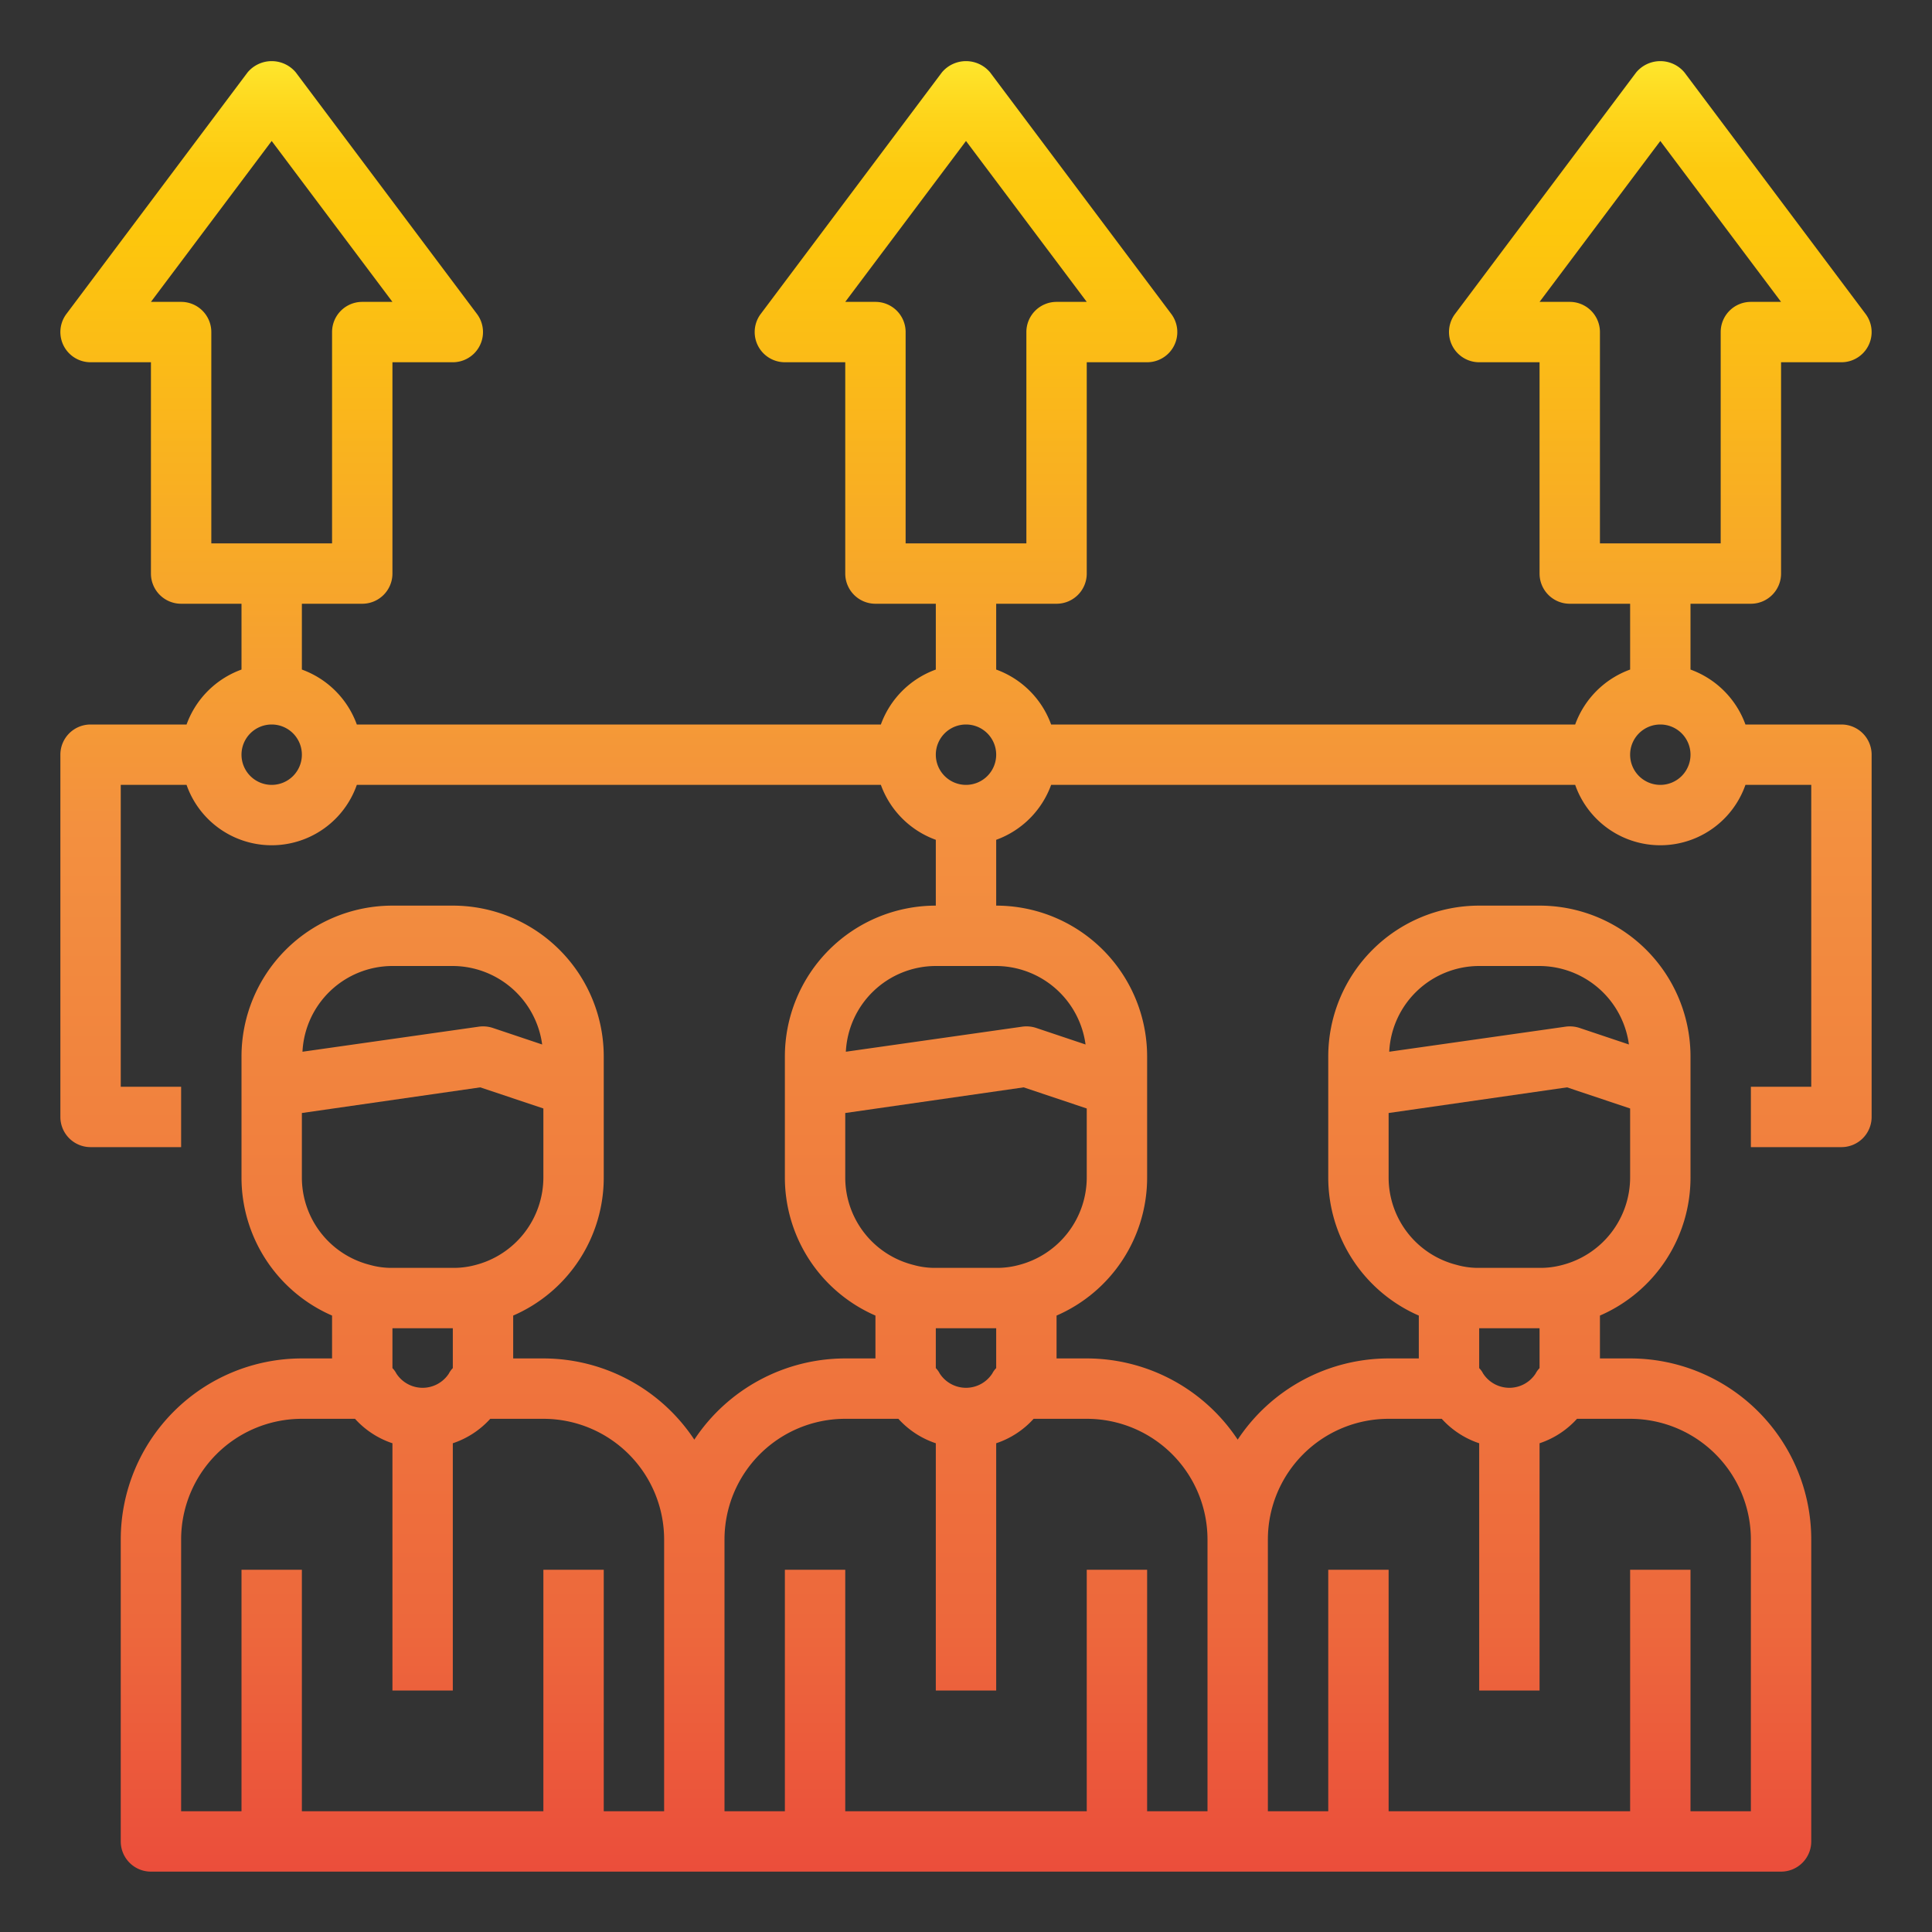 <svg xmlns="http://www.w3.org/2000/svg" xmlns:xlink="http://www.w3.org/1999/xlink" viewBox="0 0 64 64" width="512" height="512"><rect x="0" y="0" width="64" height="64" fill="#333333" stroke="none"/><defs><linearGradient id="New_Gradient_Swatch_1" x1="32" y1="1" x2="32" y2="66.97" gradientUnits="userSpaceOnUse"><stop offset="0" stop-color="#fff33b"></stop><stop offset="0.014" stop-color="#fee72e"></stop><stop offset="0.042" stop-color="#fed51b"></stop><stop offset="0.07" stop-color="#fdca10"></stop><stop offset="0.1" stop-color="#fdc70c"></stop><stop offset="0.4" stop-color="#f3903f"></stop><stop offset="0.8" stop-color="#ed683c"></stop><stop offset="1" stop-color="#e93e3a"></stop></linearGradient></defs><g id="Team_work-team-arrow-person-grow_up" data-name="Team work-team-arrow-person-grow up"><path d="M61,24H57.82A3.035,3.035,0,0,0,56,22.18V20h2a1,1,0,0,0,1-1V12h2a1,1,0,0,0,.8-1.6l-6-8a1.041,1.041,0,0,0-1.6,0l-6,8A1,1,0,0,0,49,12h2v7a1,1,0,0,0,1,1h2v2.18A3.035,3.035,0,0,0,52.18,24H34.82A3.035,3.035,0,0,0,33,22.18V20h2a1,1,0,0,0,1-1V12h2a1,1,0,0,0,.8-1.6l-6-8a1.041,1.041,0,0,0-1.6,0l-6,8A1,1,0,0,0,26,12h2v7a1,1,0,0,0,1,1h2v2.18A3.035,3.035,0,0,0,29.18,24H11.82A3.035,3.035,0,0,0,10,22.18V20h2a1,1,0,0,0,1-1V12h2a1,1,0,0,0,.8-1.6l-6-8a1.041,1.041,0,0,0-1.6,0l-6,8A1,1,0,0,0,3,12H5v7a1,1,0,0,0,1,1H8v2.18A3.035,3.035,0,0,0,6.18,24H3a1,1,0,0,0-1,1V37a1,1,0,0,0,1,1H6V36H4V26H6.18a2.988,2.988,0,0,0,5.64,0H29.18A3.035,3.035,0,0,0,31,27.82V30a5,5,0,0,0-5,5v4a4.988,4.988,0,0,0,3,4.58V45H28a6,6,0,0,0-5,2.69A6,6,0,0,0,18,45H17V43.58A4.982,4.982,0,0,0,20,39V35a5,5,0,0,0-5-5H13a5,5,0,0,0-5,5v4a4.988,4.988,0,0,0,3,4.58V45H10a6,6,0,0,0-6,6V61a1,1,0,0,0,1,1H59a1,1,0,0,0,1-1V51a6,6,0,0,0-6-6H53V43.58A4.982,4.982,0,0,0,56,39V35a5,5,0,0,0-5-5H49a5,5,0,0,0-5,5v4a4.988,4.988,0,0,0,3,4.58V45H46a6,6,0,0,0-5,2.69A6,6,0,0,0,36,45H35V43.58A4.982,4.982,0,0,0,38,39V35a5,5,0,0,0-5-5V27.82A3.035,3.035,0,0,0,34.82,26H52.18a2.988,2.988,0,0,0,5.64,0H60V36H58v2h3a1,1,0,0,0,1-1V25A1,1,0,0,0,61,24ZM7,18V11a1,1,0,0,0-1-1H5L9,4.67,13,10H12a1,1,0,0,0-1,1v7Zm2,8a1,1,0,1,1,1-1A1,1,0,0,1,9,26Zm4,6h2a3,3,0,0,1,2.96,2.6l-1.64-.55a1.032,1.032,0,0,0-.46-.04l-5.84.83A2.988,2.988,0,0,1,13,32Zm-3,7V36.87l5.91-.85,2.09.7V39a3,3,0,0,1-2.27,2.91A2.753,2.753,0,0,1,15,42H13a2.614,2.614,0,0,1-.75-.1A2.985,2.985,0,0,1,10,39Zm5,5v1.32a.749.749,0,0,0-.13.18,1.037,1.037,0,0,1-1.74,0,.749.749,0,0,0-.13-.18V44Zm7,16H20V52H18v8H10V52H8v8H6V51a4,4,0,0,1,4-4h1.76a2.912,2.912,0,0,0,1.24.81V56h2V47.81A2.912,2.912,0,0,0,16.24,47H18a4,4,0,0,1,4,4ZM49,32h2a3,3,0,0,1,2.96,2.6l-1.64-.55a1.032,1.032,0,0,0-.46-.04l-5.84.83A2.988,2.988,0,0,1,49,32Zm-3,7V36.87l5.91-.85,2.09.7V39a3,3,0,0,1-2.27,2.91A2.753,2.753,0,0,1,51,42H49a2.614,2.614,0,0,1-.75-.1A2.985,2.985,0,0,1,46,39Zm5,5v1.32a.749.749,0,0,0-.13.18,1.037,1.037,0,0,1-1.74,0,.749.749,0,0,0-.13-.18V44Zm-9,7a4,4,0,0,1,4-4h1.76a2.912,2.912,0,0,0,1.24.81V56h2V47.81A2.912,2.912,0,0,0,52.24,47H54a4,4,0,0,1,4,4v9H56V52H54v8H46V52H44v8H42ZM30,18V11a1,1,0,0,0-1-1H28l4-5.33L36,10H35a1,1,0,0,0-1,1v7Zm6,29a4,4,0,0,1,4,4v9H38V52H36v8H28V52H26v8H24V51a4,4,0,0,1,4-4h1.76a2.912,2.912,0,0,0,1.24.81V56h2V47.81A2.912,2.912,0,0,0,34.24,47Zm-5-1.68V44h2v1.32a.749.749,0,0,0-.13.18,1.037,1.037,0,0,1-1.74,0A.749.749,0,0,0,31,45.32ZM36,39a3,3,0,0,1-2.27,2.91A2.753,2.753,0,0,1,33,42H31a2.614,2.614,0,0,1-.75-.1A2.985,2.985,0,0,1,28,39V36.87l5.91-.85,2.09.7Zm-.04-4.4-1.64-.55a1.032,1.032,0,0,0-.46-.04l-5.84.83A2.988,2.988,0,0,1,31,32h2A3,3,0,0,1,35.96,34.6ZM32,26a1,1,0,1,1,1-1A1,1,0,0,1,32,26Zm21-8V11a1,1,0,0,0-1-1H51l4-5.33L59,10H58a1,1,0,0,0-1,1v7Zm2,8a1,1,0,1,1,1-1A1,1,0,0,1,55,26Z" style="fill:url(#New_Gradient_Swatch_1)"></path></g></svg>